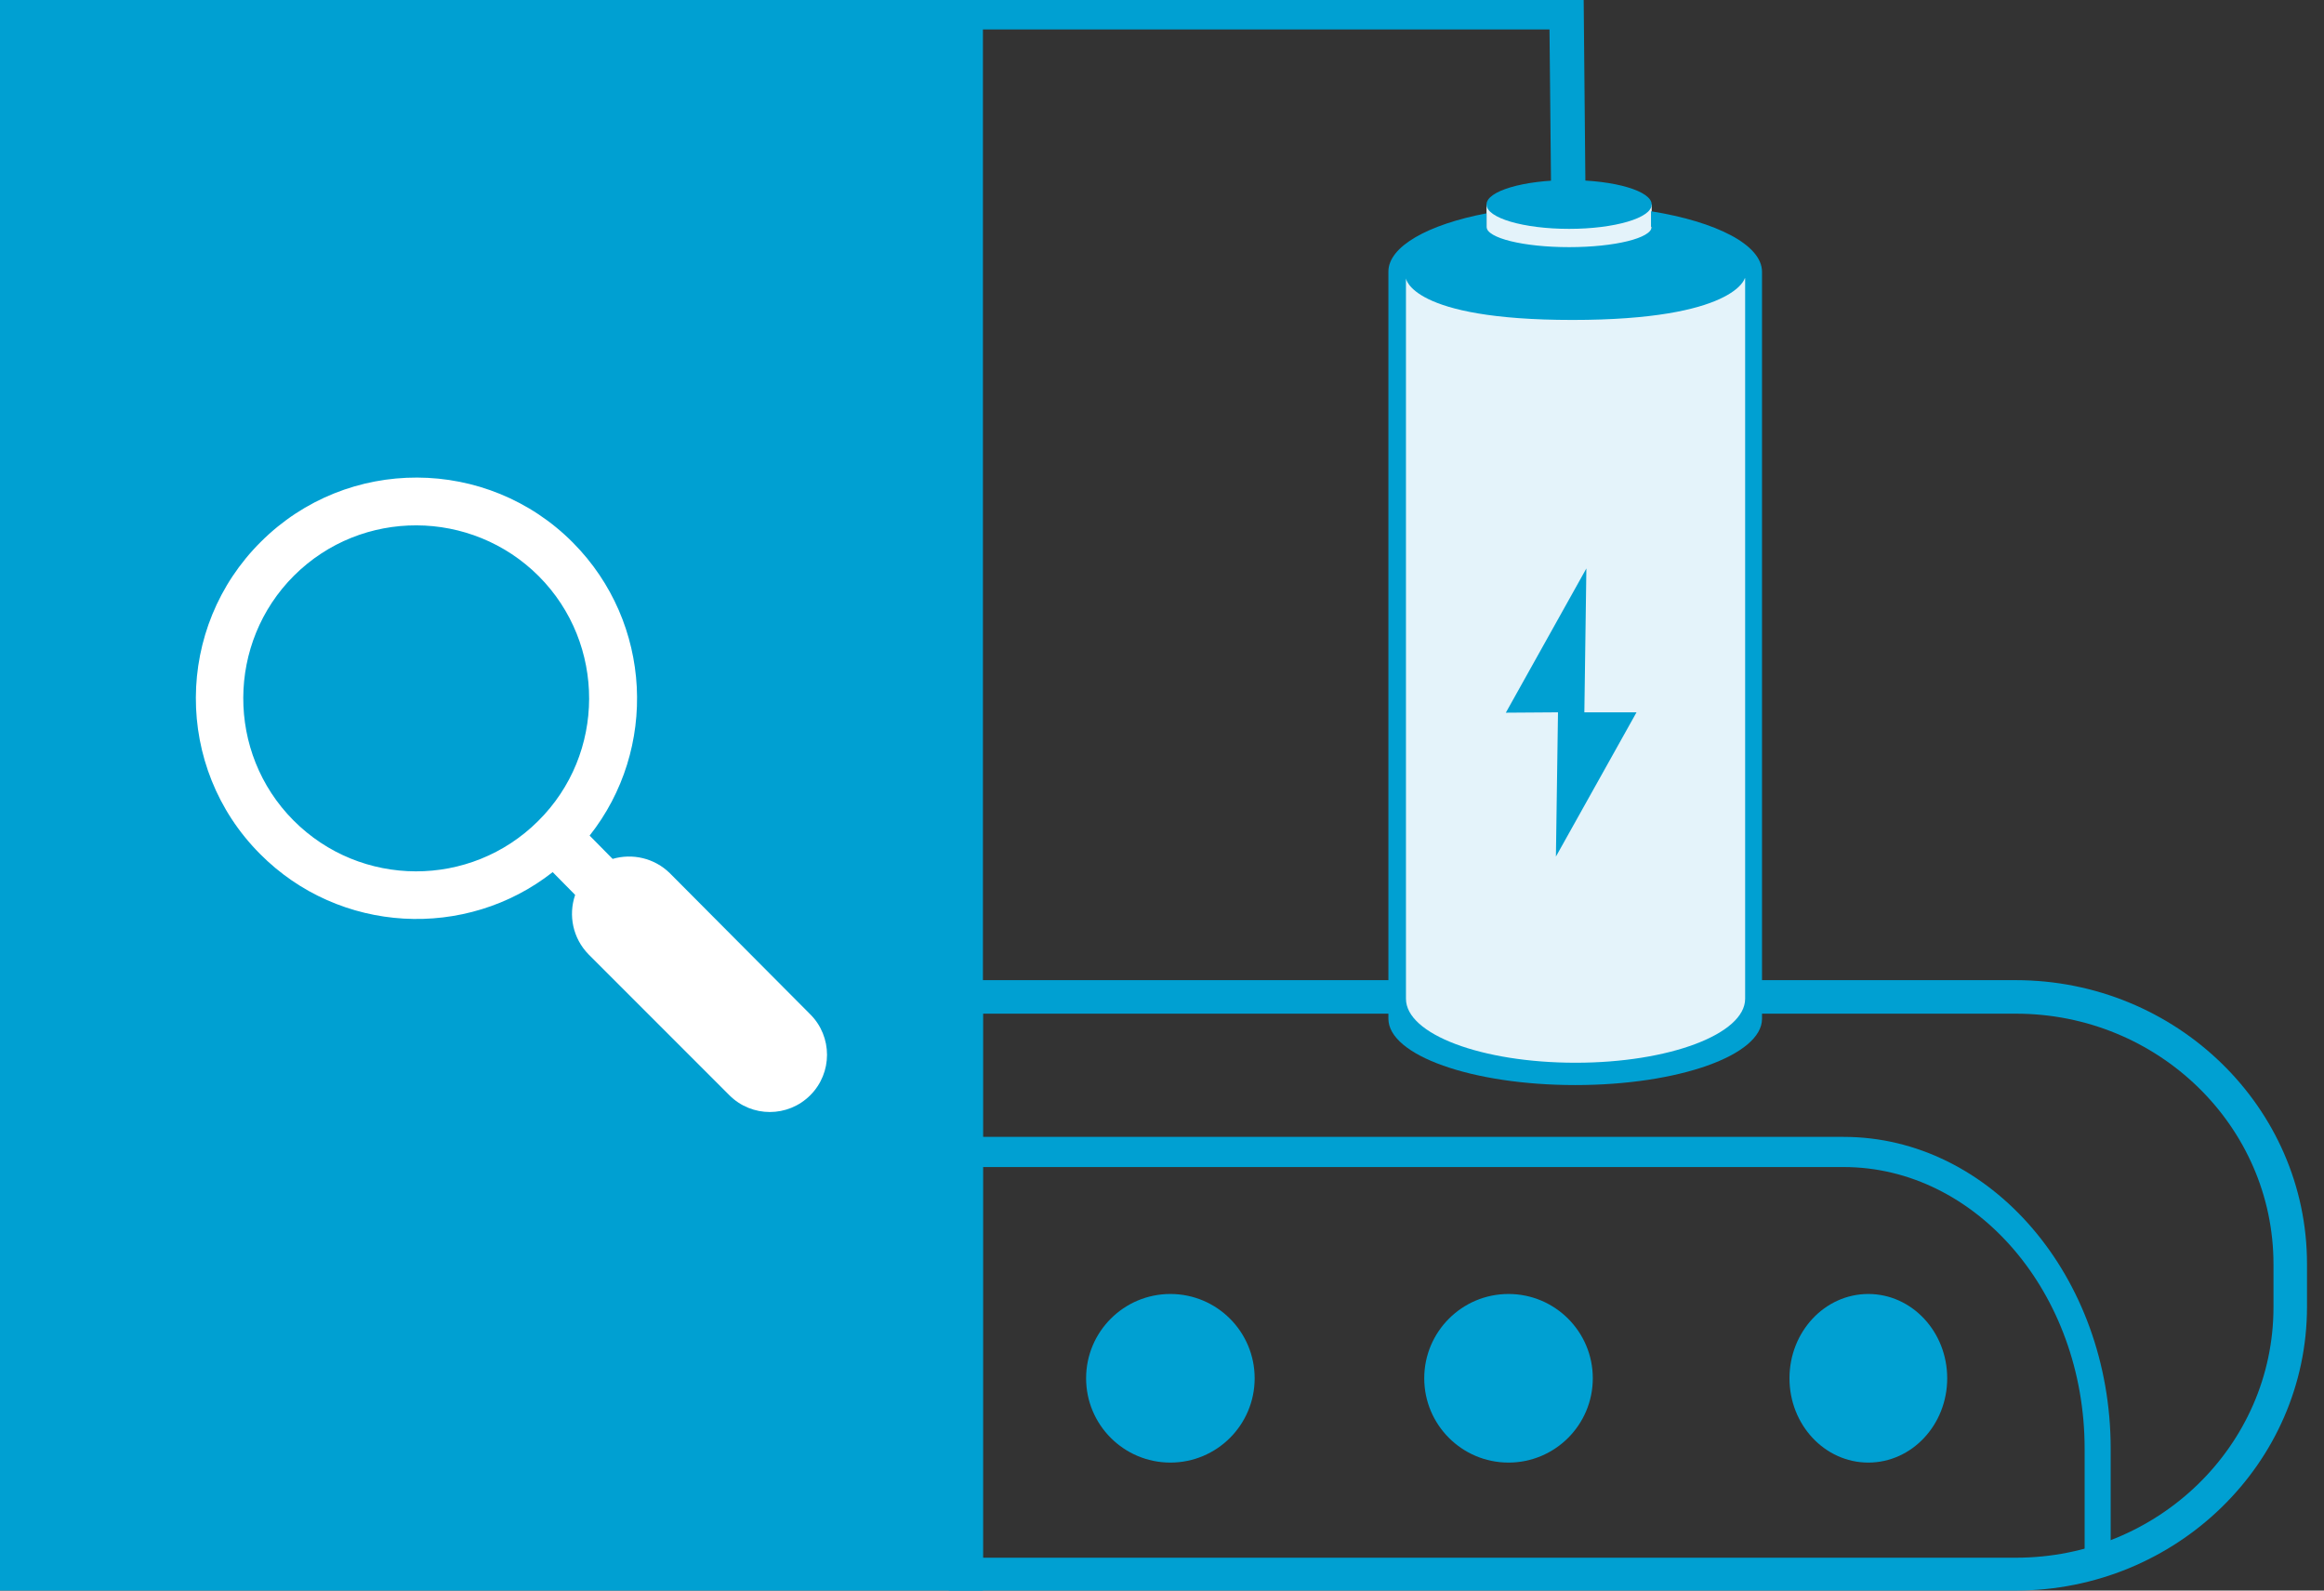 <svg width="38" height="26" viewBox="0 0 38 26" fill="none" xmlns="http://www.w3.org/2000/svg">
<rect x="0" y="0" width="38" height="26" fill="#333333" stroke="none"/>
<path d="M26.05 16.564H3.105L2.95 0H25.895L26.05 16.564ZM3.664 16.077H25.491L25.336 0.481H3.509L3.664 16.077Z" fill="#00A0D2"/>
<path d="M16.072 0H0V26H16.072V0Z" fill="#00A0D2"/>
<path d="M32.957 26H15.513V16.022H32.957C35.586 16.022 37.722 18.102 37.722 20.659V21.362C37.722 23.919 35.586 26 32.957 26ZM16.072 25.463H32.962C35.287 25.463 37.174 23.626 37.174 21.368V20.665C37.174 18.407 35.287 16.57 32.962 16.57H16.072V25.469V25.463Z" fill="#00A0D2"/>
<path d="M34.512 25.574H34.086V23.681C34.086 21.141 32.315 19.077 30.145 19.077H0V18.584H30.145C32.553 18.584 34.512 20.87 34.512 23.681V25.574Z" fill="#00A0D2"/>
<path d="M30.549 23.908C31.261 23.908 31.839 23.291 31.839 22.53C31.839 21.769 31.261 21.152 30.549 21.152C29.837 21.152 29.26 21.769 29.26 22.53C29.26 23.291 29.837 23.908 30.549 23.908Z" fill="#00A0D2"/>
<path d="M24.666 23.908C25.427 23.908 26.044 23.291 26.044 22.53C26.044 21.769 25.427 21.152 24.666 21.152C23.905 21.152 23.288 21.769 23.288 22.53C23.288 23.291 23.905 23.908 24.666 23.908Z" fill="#00A0D2"/>
<path d="M19.137 23.908C19.898 23.908 20.515 23.291 20.515 22.53C20.515 21.769 19.898 21.152 19.137 21.152C18.376 21.152 17.759 21.769 17.759 22.53C17.759 23.291 18.376 23.908 19.137 23.908Z" fill="#00A0D2"/>
<path d="M27.007 3.343H24.306V4.057H27.007V3.343Z" fill="#E4F3FA"/>
<path d="M27.007 3.708C27.007 3.891 26.404 4.04 25.657 4.04C24.91 4.04 24.307 3.891 24.307 3.708V3.487C23.349 3.669 22.702 4.029 22.702 4.439V16.653C22.702 17.25 24.069 17.737 25.757 17.737C27.445 17.737 28.811 17.25 28.811 16.653V4.444C28.811 4.001 28.064 3.625 26.996 3.453V3.708H27.007Z" fill="#00A0D2"/>
<path d="M28.535 4.549V16.326C28.535 16.902 27.295 17.372 25.762 17.372C24.229 17.372 22.989 16.907 22.989 16.326V4.549C22.989 4.549 23.061 5.23 25.712 5.23C28.363 5.23 28.529 4.549 28.529 4.549H28.535Z" fill="#E4F3FA"/>
<path d="M25.657 3.741C26.402 3.741 27.007 3.563 27.007 3.343C27.007 3.123 26.402 2.944 25.657 2.944C24.911 2.944 24.306 3.123 24.306 3.343C24.306 3.563 24.911 3.741 25.657 3.741Z" fill="#00A0D2"/>
<path d="M25.441 14.002L26.759 11.644H25.906L25.939 9.292L24.622 11.65L25.475 11.644L25.441 14.002Z" fill="#00A0D2"/>
<path fill-rule="evenodd" clip-rule="evenodd" d="M9.403 14.627L9.037 14.256C7.621 15.369 5.551 15.269 4.25 13.957C2.845 12.546 2.856 10.255 4.267 8.855C5.678 7.449 7.969 7.46 9.369 8.871C10.67 10.183 10.758 12.247 9.641 13.659L10.017 14.04C10.338 13.946 10.698 14.024 10.952 14.273L13.249 16.581C13.614 16.946 13.614 17.538 13.249 17.903C12.884 18.269 12.291 18.269 11.926 17.903L9.624 15.601C9.364 15.335 9.292 14.959 9.403 14.633V14.627ZM8.81 9.419C7.709 8.318 5.916 8.307 4.809 9.408C3.708 10.504 3.697 12.303 4.798 13.41C5.899 14.517 7.693 14.522 8.799 13.421C9.906 12.325 9.912 10.526 8.81 9.419Z" fill="white"/>
</svg>
